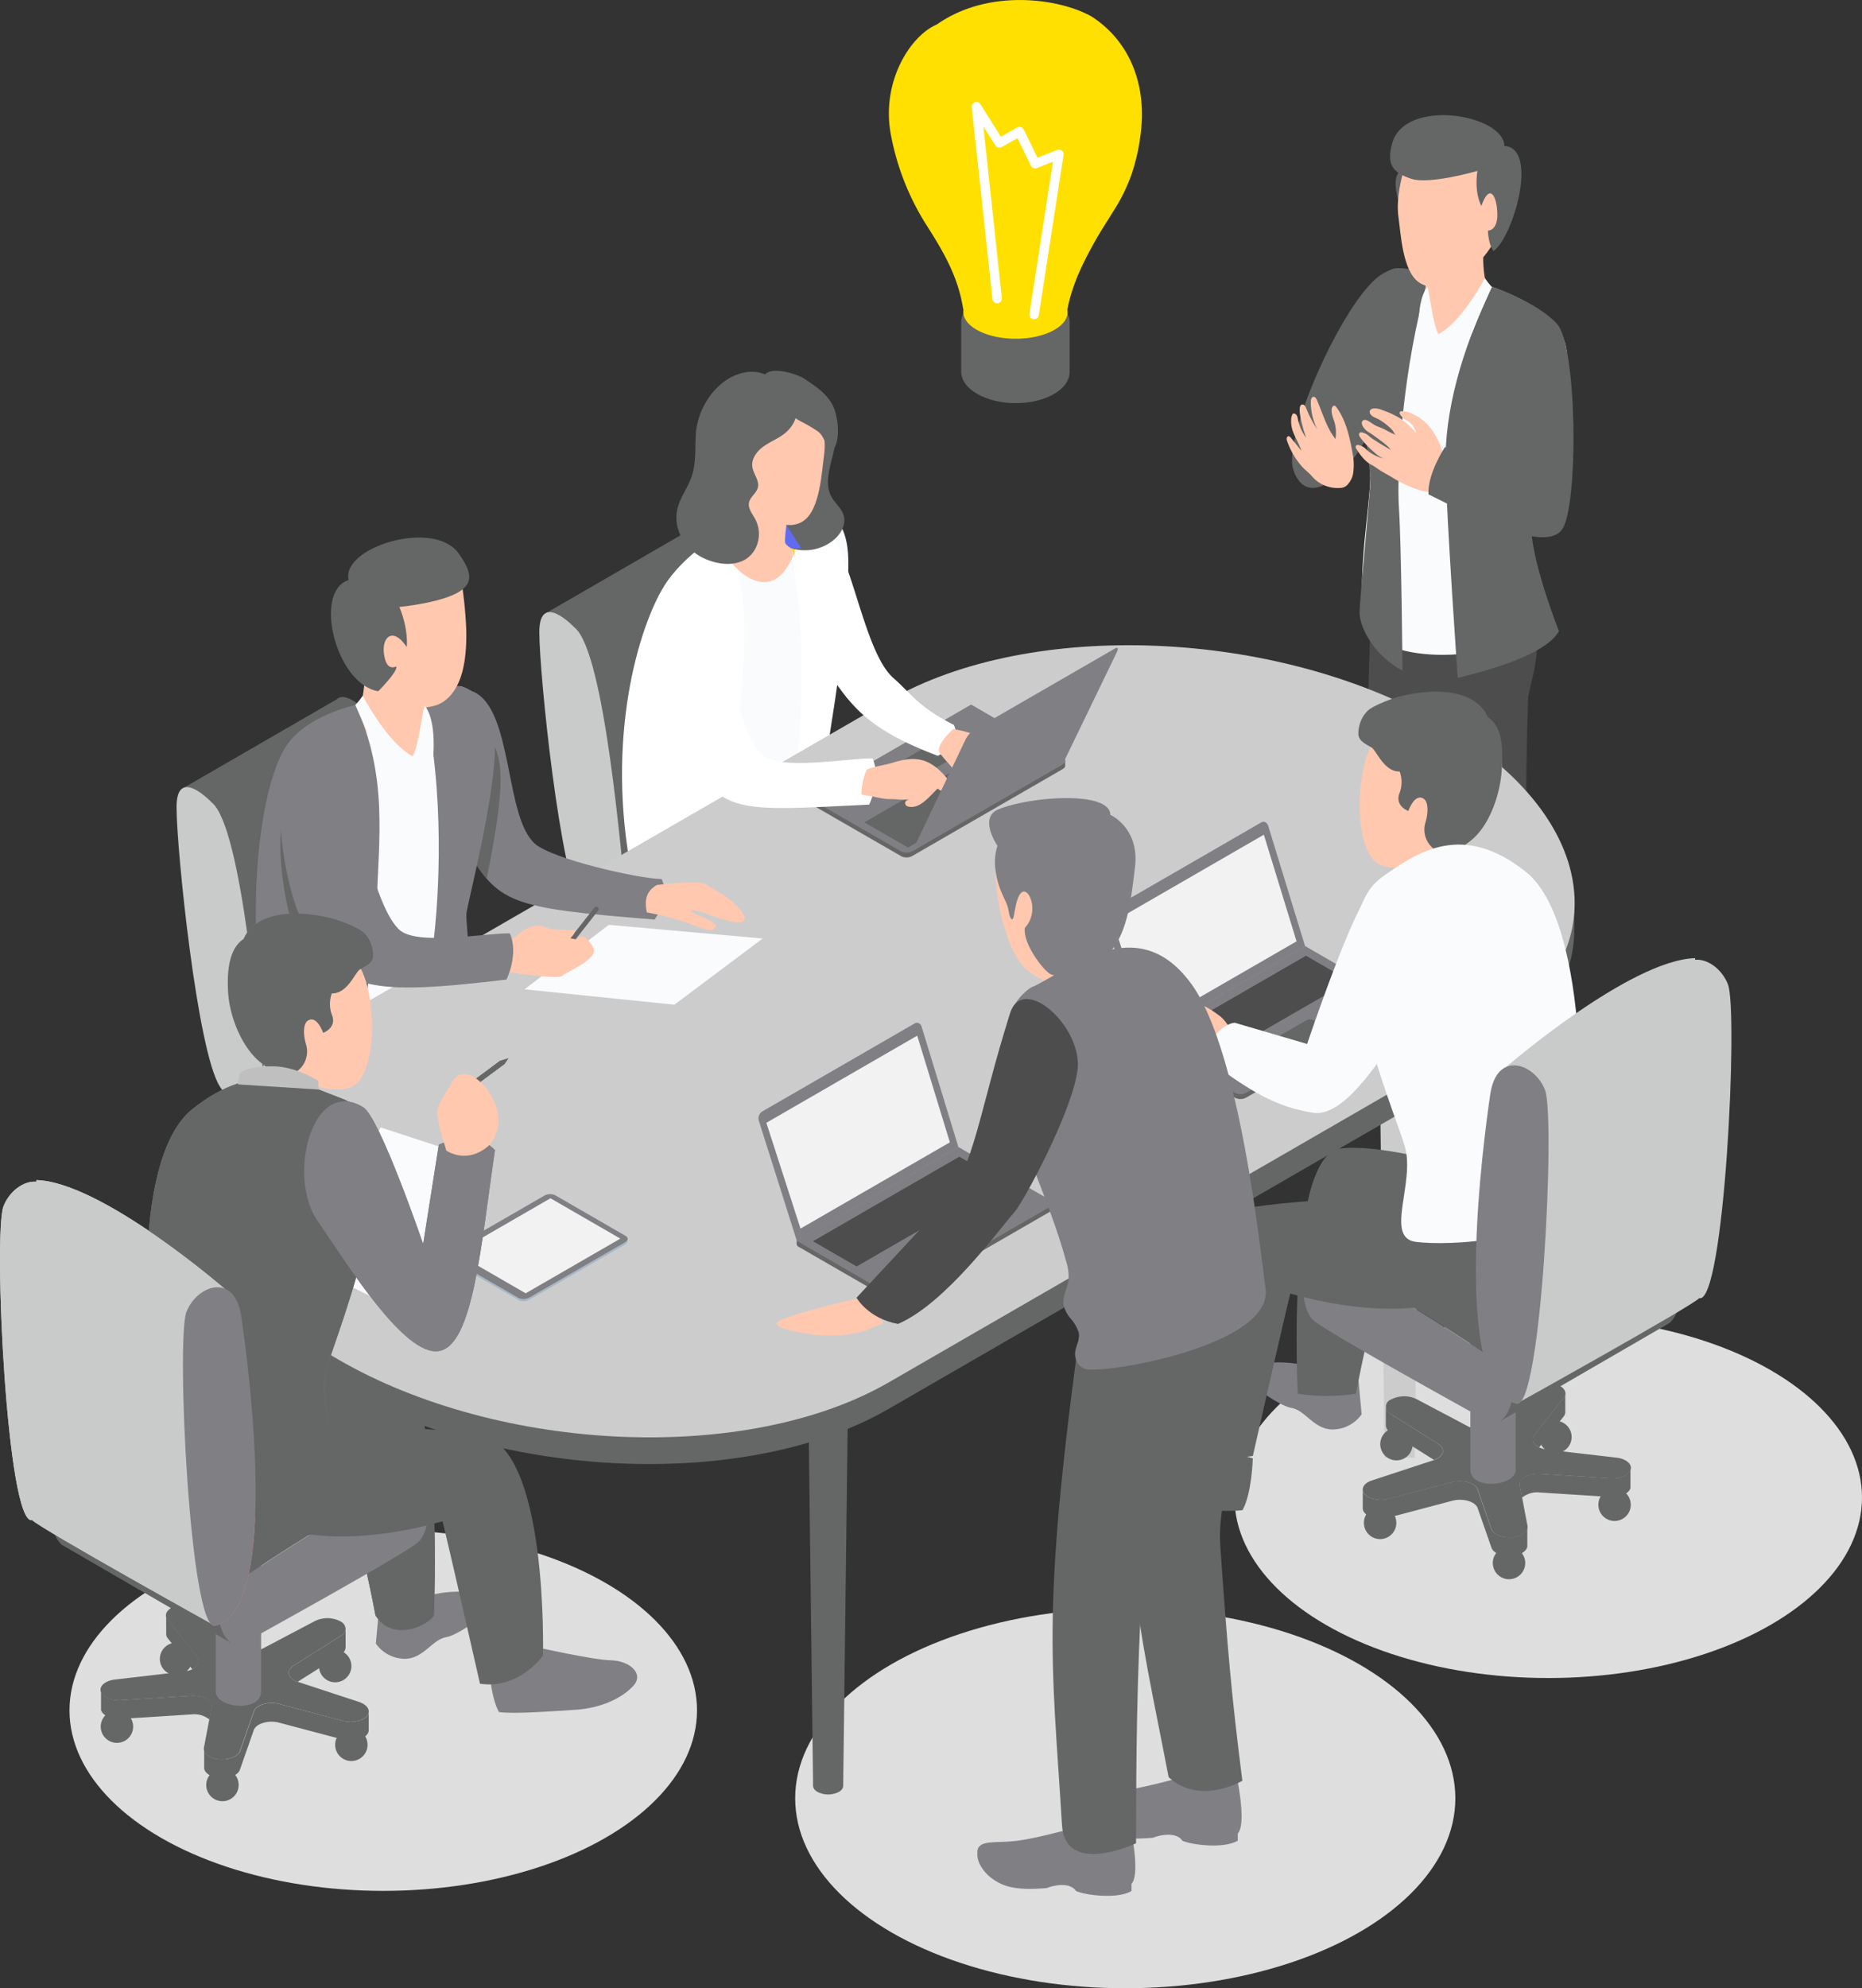 <svg xmlns="http://www.w3.org/2000/svg" viewBox="0 0 628.63 670.96"><rect x="0" y="0" width="628.63" height="670.96" fill="#333333" stroke="none"/><defs><style>.cls-1{fill:#dedede;}.cls-18,.cls-2{fill:#807f83;}.cls-10,.cls-11,.cls-15,.cls-2,.cls-21,.cls-22,.cls-23,.cls-24,.cls-3,.cls-5,.cls-6,.cls-7,.cls-8{fill-rule:evenodd;}.cls-3,.cls-9{fill:#656666;}.cls-4{fill:none;}.cls-5{fill:#c9cbcb;}.cls-16,.cls-6{fill:#f9fbfc;}.cls-25,.cls-7{fill:#fff;}.cls-8{fill:#fbd15b;}.cls-10{fill:#4d4d4d;}.cls-11,.cls-20{fill:#ffc8af;}.cls-12{fill:#83c9ff;}.cls-13{fill:#ccc;}.cls-14{fill:#cccccd;}.cls-15,.cls-19{fill:#f2f2f2;}.cls-17{fill:#a5b7c6;}.cls-21{fill:#ec827d;}.cls-22{fill:#bfbfbf;}.cls-23{fill:#606bf1;}.cls-24{fill:#ffe000;}</style></defs><title>home-hero</title><g id="Layer_2" data-name="Layer 2"><g id="HOME"><ellipse class="cls-1" cx="129.39" cy="577.18" rx="105.93" ry="60.92"/><ellipse class="cls-1" cx="379.9" cy="606.86" rx="111.44" ry="64.1"/><ellipse class="cls-1" cx="522.7" cy="505.35" rx="105.93" ry="60.92"/><path class="cls-2" d="M458.5,464.19c-1.77-1.65-6.74-.25-16.55-3.05s-19.92-.86-21.6,1.53S431.2,474.29,436,475.12s7.58,7.29,14,7.28a12.12,12.12,0,0,0,9.7-5.13Z"/><path class="cls-2" d="M181,555.82s19.1,4.35,25.26,4.47,11.39,4.44,7.55,8.62-10.94,7.54-19.56,8.08-20.8,1.46-25.8.76c-3.16-5.69-3.46-17.48-3.46-17.48Z"/><path class="cls-3" d="M406.94,487.69s-19.09,4.35-25.25,4.47-11.39,4.44-7.55,8.62,10.93,7.54,19.56,8.08,20.8,1.46,25.8.75c3.15-5.68,3.46-17.47,3.46-17.47Z"/><path class="cls-2" d="M128.08,541.57c1.76-1.65,6.73-.26,16.54-3.05s19.92-.87,21.6,1.52-10.85,11.62-15.63,12.46-7.57,7.29-14,7.28a12.11,12.11,0,0,1-9.7-5.14Z"/><line class="cls-4" x1="122.66" y1="562.41" x2="122.66" y2="562.2"/><path class="cls-3" d="M124.49,577.55a2.41,2.41,0,0,1-.66,1.6,5.5,5.5,0,0,1-2.71,1.52,9.84,9.84,0,0,1-5.28.07L94.22,575c-3.59-.94-7.75.28-8.53,2.51L81,590.89c-.58,1.66-3.11,2.81-6,2.81-.32,0-.65,0-1,0a7.15,7.15,0,0,1-4.36-1.73,2.6,2.6,0,0,1-.8-1.41v-.08a1.94,1.94,0,0,1,0-.68l1.8-9.46.79-4.13c.43-2.27-2.89-4.18-6.8-3.93l-23.86,1.51c-.23,0-.44,0-.67,0a10.18,10.18,0,0,1-2.83-.4c-1.69-.51-2.94-1.45-3.26-2.61-.53-1.86,1.59-3.63,4.8-4l23.36-2.71a9,9,0,0,0,2.67-.72c2-1,2.87-2.69,1.66-4.2l-8.27-10.46-1.67-2.1a2.55,2.55,0,0,1-.54-1.18c0-.1,0-.21,0-.3,0-1.29,1.22-2.52,3.33-3.14,2.92-.86,6.5-.23,8.13,1.42l11.83,12c2,2,6.58,2.42,9.47.89L106.4,547a9.61,9.61,0,0,1,8.49.12,3,3,0,0,1,1.79,2.68A3,3,0,0,1,115.1,552l-1.4.88-14.65,9.25c-2.61,1.66-1.92,4.29,1.4,5.43l.13,0,20.79,6.83C123.36,575.11,124.49,576.31,124.49,577.55Z"/><path class="cls-3" d="M64.93,563.33l-8.28-10.46a2.37,2.37,0,0,1-.54-1.22v-6.26a2.55,2.55,0,0,0,.54,1.18l1.67,2.1,8.27,10.46C67.8,560.64,67,562.35,64.93,563.33Z"/><path class="cls-3" d="M105.93,563.76a.77.77,0,0,1,0-.26c0-.1,0-.21,0-.32Z"/><path class="cls-3" d="M71.52,576.17l-.79,4.13a8.09,8.09,0,0,0-6-1.76l-23.86,1.52-.67,0c-3,0-5.61-1.26-6.09-3v-6.31c.32,1.16,1.57,2.1,3.26,2.61a10.18,10.18,0,0,0,2.83.4c.23,0,.44,0,.67,0l23.86-1.51C68.63,572,72,573.9,71.52,576.17Z"/><path class="cls-3" d="M83.91,588.07v1.11A1.91,1.91,0,0,1,83.91,588.07Z"/><path class="cls-3" d="M124.49,577.55v6.35a2.44,2.44,0,0,1-.66,1.54c-1.47,1.69-5,2.4-8,1.61l-21.62-5.72c-3.59-.94-7.75.28-8.53,2.51L81,597.19C80.45,598.86,78,600,75.09,600c-.34,0-.67,0-1,0-2.84-.26-4.94-1.6-5.16-3.21v-6.23a2.6,2.6,0,0,0,.8,1.41,7.15,7.15,0,0,0,4.36,1.73c.32,0,.65,0,1,0,2.87,0,5.4-1.15,6-2.81l4.66-13.35c.78-2.23,4.94-3.45,8.53-2.51l21.62,5.71a9.84,9.84,0,0,0,5.28-.07,5.5,5.5,0,0,0,2.71-1.52A2.41,2.41,0,0,0,124.49,577.55Z"/><path class="cls-3" d="M116.68,549.8v6.11a2.91,2.91,0,0,1-1.58,2.41l-14.65,9.25c-3.32-1.14-4-3.77-1.4-5.43l14.65-9.25,1.4-.88A3,3,0,0,0,116.68,549.8Z"/><line class="cls-4" x1="105.93" y1="563.83" x2="105.93" y2="563.76"/><path class="cls-3" d="M124.08,589.13a5.47,5.47,0,1,1-5.09-5.78A5.44,5.44,0,0,1,124.08,589.13Z"/><path class="cls-3" d="M80.56,602.68a5.47,5.47,0,1,1-5.09-5.77A5.45,5.45,0,0,1,80.56,602.68Z"/><path class="cls-3" d="M44.94,583a5.47,5.47,0,1,1-5.09-5.78A5.45,5.45,0,0,1,44.94,583Z"/><path class="cls-3" d="M64.9,560.15a5.47,5.47,0,1,1-5.1-5.78A5.44,5.44,0,0,1,64.9,560.15Z"/><path class="cls-3" d="M118.62,562.56a5.47,5.47,0,1,1-5.09-5.78A5.45,5.45,0,0,1,118.62,562.56Z"/><path class="cls-2" d="M88.16,570.77c0,7.18-15.33,5.78-15.33,0V520.62H88.16Z"/><path class="cls-3" d="M69.36,475.32s44-15.1,62.61-12.86,14.45,82.77,14.45,82.77a66.3,66.3,0,0,1-19.64,0c-4.18-22.37-10.89-47-10.89-47S75.41,510,69.36,504.1,69.36,475.32,69.36,475.32Z"/><path class="cls-3" d="M69.36,475.32s44-15.1,62.61-12.86,14.45,82.77,14.45,82.77c-1.5,3-13.63,9.26-19.64,0-4.18-22.37-10.89-47-10.89-47S75.41,510,69.36,504.1,69.36,475.32,69.36,475.32Z"/><path class="cls-2" d="M141.29,520.33C137.4,524,90.6,549.86,81.87,554.68a3.39,3.39,0,0,1-3.44,0h0l0,0c-4.88-3.1-7.3-14.11,2.1-21.09,2.77-2.06,52.61-35.58,60.55-33.29h0l.25.11a2.48,2.48,0,0,1,.72.47C145.84,504,145.35,516.51,141.29,520.33Z"/><path class="cls-3" d="M141,500.26c-7.94-2.29-57.78,31.23-60.55,33.29-9.4,7-7,18-2.1,21.09L23,522.56l-1.92-1.1-.05,0c-4.34-3.71-6-13.92,2.85-20.53,2.81-2.08,53.81-36.38,60.82-33.17l.47.26Z"/><path class="cls-3" d="M263.89,272.64c-1.49-11.82-7-83.19-17.42-91.34,0,0-7.1-7.53-10.3-4.36h0l-51.9,30,2.42,32.29L209.23,313l50.3-29h0C262.69,283.11,264.67,278.86,263.89,272.64Z"/><path class="cls-5" d="M193.93,211.73c10.39,8.15,15.93,79.52,17.42,91.34s-7,16.53-14.65,4.53-14.61-80.05-14.62-94.26S193.93,211.73,193.93,211.73Z"/><path class="cls-6" d="M278.07,172.53c-14.52-.72-39.17,16.45-50.33,30.53s-4.25,29.34-.48,44.42-2.06,52.84-2.07,56.46c17.14,11.5,58.56,13.17,63.31-3.82,2-18.5-11.51-38-11.68-48.85C277.5,228,297.25,179.52,278.07,172.53Z"/><path class="cls-7" d="M265.39,175.91c7.55,32.82,5.18,68.29,3.51,82.2s-2,60.19-2,60.19c11.19-5.66,16.54-16.11,16.8-20.88s-4.07-44.89-3.76-48.16,6-34.28,5.4-51-6.92-19.34-6.92-19.34l-14.37-6.42Z"/><path class="cls-8" d="M266.68,184.13l1.94.86a21.56,21.56,0,0,0-.49,3.19,3.86,3.86,0,0,0-.12-.59Z"/><path class="cls-7" d="M244.38,179.35c11.17,23.89,5.79,45.79,5.3,65.45S239,319.64,239,319.64c-19.58-4.88-21.92-18-25.7-24.7-9-45.95,2.37-83.29,10.86-97.08C230.82,187,244.38,179.35,244.38,179.35Z"/><path class="cls-7" d="M232.1,209.73c-18.11-4.53-9,38.15-.08,55.14,4.49,8.58,8,13.55,13.45,16.3,1.77-11.54,3.35-23.32,4-31.67C244.85,234.12,241.32,214.25,232.1,209.73Z"/><polygon class="cls-9" points="157.42 365.15 167.63 357.99 171.03 357.99 169.59 360.15 158.68 367.67 157.42 365.15"/><path class="cls-3" d="M141.41,331.68c-1.49-11.82-7-83.18-17.42-91.33,0,0-7.1-7.54-10.3-4.36h0l-51.9,30,2.42,32.29,22.54,73.83,50.3-29h0C140.21,342.15,142.19,337.91,141.41,331.68Z"/><path class="cls-5" d="M71.45,270.78c10.39,8.15,15.93,79.52,17.42,91.34s-7,16.52-14.65,4.53S59.61,286.59,59.6,272.39,71.45,270.78,71.45,270.78Z"/><path class="cls-3" d="M467.13,92.23c-12.05,6-34.28,54.83-30.5,66.28s14.05,5.16,21.11-4.9c9.73-13.88,19.48-44.05,18.27-51.6S467.13,92.23,467.13,92.23Z"/><path class="cls-2" d="M470.1,345.57s-18.69,21.83-23.67,23.3-.49,6.6,3.34,7,16-.13,19.53-3.61S482.87,365,482.87,365c0-11.33-2.71-18.44-2.71-18.44Z"/><path class="cls-10" d="M463.55,191.35s-2.42,48.32-1.54,64.16S466.76,350,466.76,350c10.23,2.2,16.73,0,16.73,0,3.36-60.31,3.27-77.65,4.23-86.64s2.16-35,2.16-35c7.21-14.93-.33-34.35-3.89-39S463.55,191.35,463.55,191.35Z"/><path class="cls-2" d="M500.64,366.3c-.63,8.83-3.82,19.24-4.62,24.53a12.56,12.56,0,0,0,2.31,10c1.22,1.7,16.15-3.24,18.19-9s-2.14-10.79-2.46-21.58C509.23,361.62,500.64,366.3,500.64,366.3Z"/><path class="cls-10" d="M479.07,195.1s2.57,44,6.63,58.63,7.69,57.6,9.42,65.09S499,372.6,499,372.6a33,33,0,0,0,16.59,0c-.19-43.34.86-78.57,0-90.46s.34-47.12.34-47.12c3.85-16.4,4.08-18.49,0-29.38S494.28,186.11,479.07,195.1Z"/><path class="cls-6" d="M470.6,90.73c13.48-.59,44.74,6.42,55,19.54s-4.65,36.32-8.23,50.3S519.05,209.64,519,213c-16,10.59-54.44,11.93-58.76-3.87-1.78-17.19,2.16-37.6,2.37-47.65C462.13,139.89,452.76,97.13,470.6,90.73Z"/><path class="cls-3" d="M482.18,93.94c-8.68,30.48-10.72,64.67-9.88,77.61s1.2,54.74,1.2,54.74C463.4,221,459,211.23,459,206.8s3.8-42.27,3.68-45.31-5.1-37.78-3.68-53.37S470.6,90.73,470.6,90.73h13Z"/><path class="cls-3" d="M473.81,57.15c-5.94,1.87,0,15.38,0,15.38Z"/><path class="cls-11" d="M473.5,58.93s-2.24,7.9-1.4,14,1.4,18.38,6.85,22.29,13.24-.63,18.41-5S508,77.77,508.12,68s-3.7-21.78-17.82-21.16S473.5,58.93,473.5,58.93Z"/><path class="cls-11" d="M500.9,81.56s-1.1,12.6,2.21,17.25c.23,3.1-8.65,16.24-17.5,14-5.15-1.34-4.53-7.34-4.53-7.34.55-4.59,0-15.66,0-15.66Z"/><path class="cls-3" d="M470,48.38c-2,7.25.28,9.86,6.4,11.94s22.38-2.64,22.38-2.64c-1.1,7.78,1.35,11.8,1.35,11.8,2.69-7.63,5.14-3.75,5.38,2.36s-3.18,6-3.18,6c.25,5.13,1.9,6.88,1.9,6.88,6.54-4.52,15.45-34.76,3.66-35.46C507.75,38.67,474.34,32.84,470,48.38Z"/><path class="cls-3" d="M503.66,96.8c-10.5,22.12-16,42.32-15.63,60.57s4.12,71.4,4.12,71.4c18.2-4.43,30.6-9.56,34.15-15.76-7.8-20.56-10.63-34.38-9-40.22s15.34-50.43,8.2-63.66C518.68,101.74,503.66,96.8,503.66,96.8Z"/><path class="cls-6" d="M501.32,93.85a26,26,0,0,0,2.34,3s-4.56,10-6.2,14.34-5.95,8-5.95,8l-5.9-6.43C493.74,108.45,501.32,93.85,501.32,93.85Z"/><path class="cls-6" d="M481.82,97c.54-.67,1.83,12.42,3.79,15.74-3.78,3.55-6,4.51-6,4.51S477.33,102.62,481.82,97Z"/><path class="cls-6" d="M155.59,231.58c-14.52-.72-46.3,9.26-57.46,23.34s2.88,36.53,6.65,51.6-2.06,52.85-2.07,56.47c17.14,11.5,58.56,13.17,63.31-3.82,2-18.51-11.51-38-11.68-48.85C155,287.06,174.77,238.57,155.59,231.58Z"/><path class="cls-2" d="M142.91,235c7.55,32.82,5.18,68.29,3.51,82.19s-2,60.2-2,60.2c11.19-5.66,16.54-16.11,16.8-20.88s-4.07-44.89-3.76-48.17,10.21-41.19,9.6-58-11.5-18.77-11.5-18.77l-14-.07Z"/><path class="cls-11" d="M156,197.51a142,142,0,0,1,1.42,15.13c.22,10.84-1.61,19.78-7.5,24s-16.66,1.44-22.2-3.31-9-15.7-9.06-26.24,4.11-23.44,19.31-22.7S156,197.51,156,197.51Z"/><path class="cls-11" d="M123,221.52s1.11,13.58-2.48,18.57c-.27,3.33,9.22,17.54,18.77,15.12,5.55-1.41,4.92-7.88,4.92-7.88-.56-4.94.09-16.87.09-16.87Z"/><path class="cls-3" d="M154.83,186.74c-8.43-11.75-39.77-2-37.13,9-12.13,3.87-4.28,35.17,10,37.53,0,0,6.68-6.7,6.1-8.37-1.37.62-3.2.61-4-3.21-1.38-6.43,2.67-10.61,7.51-3.36,0,0,.74-5.69-2.48-13.51,0,0,16.23-1.5,21.48-6.07C159.13,196.36,159.56,193.32,154.83,186.74Z"/><path class="cls-2" d="M120,237.92c11.17,23.89,7.74,46.27,7.25,65.92s-10.68,74.85-10.68,74.85c-19.58-4.88-21.92-18-25.7-24.7-9-45.95-3.1-87.89,5.39-101.69C102.87,241.49,120,237.92,120,237.92Z"/><path class="cls-3" d="M126.92,309c-5.72-16.19-10.58-38.67-20.2-43.4C88.6,261.05,94,306.31,102.9,323.3c5.39,10.3,10.82,16,19.84,18.57C124.57,330,126.26,317.71,126.92,309Z"/><path class="cls-6" d="M122.49,234.76a28.07,28.07,0,0,1-2.54,3.16s4.85,10.74,6.59,15.48,6.37,8.71,6.37,8.71l6.39-6.9C130.56,250.53,122.49,234.76,122.49,234.76Z"/><path class="cls-6" d="M143.47,238.29c-.58-.73-2,13.36-4.17,16.92,4,3.85,6.46,4.89,6.46,4.89S148.27,244.34,143.47,238.29Z"/><polygon class="cls-12" points="119.08 361.93 280.1 454.9 479.5 339.77 318.48 246.8 119.08 361.93"/><path class="cls-12" d="M131,364.78a10.88,10.88,0,0,1-9.86,0c-2.73-1.57-2.74-4.12,0-5.68a10.89,10.89,0,0,1,9.85,0C133.68,360.67,133.7,363.22,131,364.78Z"/><path class="cls-12" d="M477.48,342.62a10.91,10.91,0,0,1-9.86,0c-2.73-1.58-2.74-4.13,0-5.69a10.88,10.88,0,0,1,9.86,0C480.18,338.51,480.19,341.06,477.48,342.62Z"/><polygon class="cls-13" points="465.57 339.77 467.45 491.89 477.62 491.89 479.5 339.77 465.57 339.77"/><path class="cls-12" d="M284.53,453.36a10.89,10.89,0,0,1-9.85,0c-2.73-1.58-2.74-4.12,0-5.69a10.89,10.89,0,0,1,9.85,0C287.23,449.24,287.24,451.79,284.53,453.36Z"/><path class="cls-9" d="M283.2,604.71a8,8,0,0,1-7.19,0c-2-1.15-2-3,0-4.15a7.93,7.93,0,0,1,7.18,0C285.16,601.71,285.17,603.56,283.2,604.71Z"/><polygon class="cls-9" points="272.62 450.5 274.51 602.63 284.67 602.63 286.56 450.5 272.62 450.5"/><path class="cls-12" d="M323.12,253.68a10.86,10.86,0,0,1-9.85,0c-2.73-1.57-2.75-4.12,0-5.69a10.89,10.89,0,0,1,9.85,0C325.82,249.57,325.83,252.11,323.12,253.68Z"/><path class="cls-12" d="M321.78,405a8,8,0,0,1-7.18,0c-2-1.15-2-3,0-4.16a8,8,0,0,1,7.19,0C323.75,402,323.76,403.89,321.78,405Z"/><polygon class="cls-12" points="311.21 250.83 313.1 402.95 323.26 402.95 325.15 250.83 311.21 250.83"/><path class="cls-9" d="M531.48,304.76c-.07,17.42-10.61,34-32.14,46.47L299.94,466.35c-47.65,27.51-130.89,24.06-185.91-7.71h0c-29.47-17-44.85-38.69-45.48-59.39l0-.06v9.12l0,0c.59,20.72,16,42.44,45.48,59.47h0c55,31.77,138.26,35.22,185.91,7.71l199.4-115.13c21.56-12.44,32.1-29.09,32.14-46.53l0,0v-9.12Z"/><path class="cls-14" d="M114.17,458.78h0c55,31.77,138.26,35.22,185.92,7.7l199.4-115.12c21.52-12.43,32.07-29.05,32.13-46.46.08-21.14-15.31-43.46-45.48-60.88h0c-55-31.77-138.26-35.22-185.91-7.7L100.82,351.44c-22.13,12.78-32.67,30-32.13,47.94C69.32,420.08,84.7,441.76,114.17,458.78Z"/><path class="cls-3" d="M470.63,338.34l-30-17.33L389.9,350.29l-3.91.58v1a1.09,1.09,0,0,0,.55,1l30.59,17.66a4,4,0,0,0,3.63-.15l50.74-29.3c.65-.37.95-.87.87-1.32v-1.68Z"/><path class="cls-2" d="M440.62,319.33,386,350.87l-12.78-40.38a2.79,2.79,0,0,1,1-3.16l51.6-29.8c.93-.54,2,0,2.36,1.22Z"/><polygon class="cls-15" points="437.73 317.67 387.3 346.78 375.77 311.08 426.69 281.68 437.73 317.67"/><path class="cls-2" d="M471.5,339.41,420.76,368.7a4,4,0,0,1-3.63.15l-31.14-18,54.63-31.54,31.14,18C472.69,337.85,472.57,338.79,471.5,339.41Z"/><path class="cls-2" d="M471.5,339.41,420.76,368.7a4,4,0,0,1-3.63.15l-31.14-18,54.63-31.54,31.14,18C472.69,337.85,472.57,338.79,471.5,339.41Z"/><polygon class="cls-10" points="455.66 331.03 406.25 359.56 391.5 351.05 440.92 322.52 455.66 331.03"/><path class="cls-3" d="M448.79,348.79,437,355.59a2.49,2.49,0,0,1-2.25.09l-5.65-3.26c-.58-.33-.51-.91.16-1.3l11.78-6.8a2.49,2.49,0,0,1,2.25-.09l5.65,3.26C449.53,347.82,449.45,348.41,448.79,348.79Z"/><path class="cls-16" d="M103.71,426.77c1.25-2.52,24.79-46.31,24.79-46.31l34.71,11.34S142.78,445.87,140,444.71,103.71,426.77,103.71,426.77Z"/><polygon class="cls-16" points="177.08 333.86 205.54 312.1 257.49 316.71 227.68 339.05 177.08 333.86"/><path class="cls-17" d="M211.9,418l-.42,0a1.25,1.25,0,0,0-.22-.16L187.43,404.1a4.09,4.09,0,0,0-3.69.15l-32.25,18.62a2.81,2.81,0,0,0-.45.35l-.44,0v.86h0a1.11,1.11,0,0,0,.63.89l23.83,13.76a4.1,4.1,0,0,0,3.68-.15L211,420a1.54,1.54,0,0,0,.9-1.19h0Z"/><path class="cls-18" d="M175.06,438l-23.83-13.76c-.95-.54-.83-1.49.26-2.12l32.25-18.62a4.12,4.12,0,0,1,3.69-.16l23.83,13.76c.94.55.83,1.5-.27,2.13l-32.25,18.62A4.07,4.07,0,0,1,175.06,438Z"/><polygon class="cls-19" points="177.47 436.44 153.89 422.82 185.85 404.37 209.43 417.99 177.47 436.44"/><path class="cls-2" d="M159.79,233.39c13.55,6.08,10.47,42.28,20.83,51.36,5.87,5.15,34.75,11.76,42.76,11.9,3.14,6.45-2.4,13.67-2.4,13.67-49.26-4-52.76-5.16-64.13-25.05C148,269.73,141.67,229.25,159.79,233.39Z"/><path class="cls-20" d="M221.78,298.65s13.33-1.6,15.81-.46,8.21,4.63,9.79,6.23,6.63,5.9,2.41,6.95c-1.34.34-8.58-1.88-10.62-2.78s-5.68-2-5.68-1.07,9.3,3.37,8,5.43-3.54.48-10.09-1.73a97.13,97.13,0,0,0-13-3.31C217.28,303.17,218.75,300.33,221.78,298.65Z"/><path class="cls-9" d="M200.58,306.39l-9.51,12.11a.82.82,0,1,0,1.28,1l9.51-12.11a.82.82,0,1,0-1.28-1"/><path class="cls-11" d="M182.8,312.49c4.25,2.14,11.33.81,11.33,1.63a4.27,4.27,0,0,1-4.35,3.26C186.79,317.38,182.8,312.49,182.8,312.49Z"/><path class="cls-11" d="M171,319c2.45-2.72,8.72-9,13.74-5.71s8.27,3.26,9.91,3.8c1.63-2.44,4.07-.54,5.7,3s-9,7.88-10.6,9.24S171,327.92,171,327.92Z"/><path class="cls-2" d="M106.72,255.24c13.55,6.65,17.64,48.5,28,58.44,5.87,5.63,29.37,1.13,37.39,1.29,3.14,7.06-1.12,15.6-1.12,15.6-45.19,5.36-56.71,4.14-68.09-17.61C94,296,88.6,250.71,106.72,255.24Z"/><path class="cls-11" d="M486.8,151.91c-1.36-4.34-3.9-8.53-7.67-11a16.91,16.91,0,0,0-3.23-1.64,5.24,5.24,0,0,0-1.59-.4c-.43,0-1.3-.26-1.63.06a.75.75,0,0,0-.05.84,5.67,5.67,0,0,0,2.56,2.24,6.76,6.76,0,0,1,2.93,4.13,31.78,31.78,0,0,0-5.15-4.82,31.31,31.31,0,0,0-6.32-2.93,6,6,0,0,0-3-.54c-1.15.18-1.64,1.12-.86,2.06s1.84,1.12,2.74,1.64a20.77,20.77,0,0,1,3.37,2.46,9.68,9.68,0,0,1,1.37,1.42c.27.38.6,1.2,1.05,1.39a39.17,39.17,0,0,1-3.62-1.78c-1-.58-2.1-.86-3.16-1.38s-1.77-1.14-2.68-1.62a1.76,1.76,0,0,0-1.58-.25,1.13,1.13,0,0,0-.53,1,2.41,2.41,0,0,0,.4,1.15,6,6,0,0,0,2.21,2.09,23.52,23.52,0,0,1,2.21,1.53c.95.66,1.89,1.34,2.79,2.07.45.37.89.75,1.31,1.15s.74,1,1.15,1.17q-2.82-1.53-5.51-3.28a14.66,14.66,0,0,1-2-1.41,4.91,4.91,0,0,0-2.5-1.32,1,1,0,0,0-.69.05.78.78,0,0,0-.3.82,2.16,2.16,0,0,0,.43.82,28.22,28.22,0,0,0,3.65,4.07c1.21,1.11,2.86,2.66,4.49,3.08a13.24,13.24,0,0,1-6-3,5.32,5.32,0,0,0-2.75-1.61.87.87,0,0,0-.88.29,1,1,0,0,0,.16,1c1.19,2,3,4.36,5.11,5.4,1.18.57,2.22,1.49,3.36,2.16s2.49,1.39,3.7,2.14a40.85,40.85,0,0,0,9.63,4.39,9.83,9.83,0,0,0,2.85.37A3.16,3.16,0,0,0,485,165a8.24,8.24,0,0,0,2.59-4.48,14.48,14.48,0,0,0-.12-6.18C487.26,153.54,487.05,152.72,486.8,151.91Z"/><path class="cls-11" d="M456.78,153.72c-.95-5.46-2.23-11.87-5.65-16.35a1,1,0,0,0-.54-.45c-.54-.14-.93.54-1,1.09-.18,1.6.53,3.13,1,4.65a13.44,13.44,0,0,1,.27,5.52c-.12-.16-.22-.33-.34-.49-2.73-3.62-4.1-8.56-5.93-12.73-.21-.48-.52-1-1.05-1.07-.74,0-1,.94-1,1.68a20.28,20.28,0,0,0,2.2,9.31,36,36,0,0,1-3.71-7c-.24-.61-.59-1.32-1.24-1.37-2.64-.19.69,10,1.19,11.25a16,16,0,0,1-2.8-6.33,3.82,3.82,0,0,0-.4-1.28c-.27-.44-1-.87-1.4-.41a4.16,4.16,0,0,0-.47,1.95,9.85,9.85,0,0,0,.78,4.38c.79,2,2,3.89,2.63,6l-3.47-4.29c-.24-.3-.55-.63-.93-.57s-.66.76-.5,1.24a25.28,25.28,0,0,0,5.05,8.89c1.11,1.26,2.51,2.24,3.57,3.51a10.88,10.88,0,0,0,4.09,2.94,11.32,11.32,0,0,0,5.17.87,3.46,3.46,0,0,0,2.95-1.47,7.37,7.37,0,0,0,1.54-3.18A19.83,19.83,0,0,0,456.78,153.72Z"/><path class="cls-3" d="M487.83,150.88l22.41,7.63c-2.24-29.36,3-60.57,15.22-49.38,7.08,6.45,7.5,61.32,2,69.43s-28.84-3.54-45.19-11.74C481.9,159.74,487.83,150.88,487.83,150.88Z"/><path class="cls-11" d="M89.28,315.29c5.56-.91,13.14-1.09,18.51.5,9,2.67,14,8.44,16.15,17s2.84,23-2.1,31.06c-3.1,5-10,4.08-14.9,2.77-6-1.58-13.72-4.14-18.6-7.82-6.79-5.14-10.38-16.37-10.8-24.49-.36-7,3.26-17.65,11.74-19"/><path class="cls-2" d="M82.26,316.88c-5.42,3.59-5,11.77-4.72,17.44.42,8.12,4,19.35,10.8,24.49,3.75,2.83,3.92,3.15,9,4.72a28.7,28.7,0,0,0,2.9-2,8.23,8.23,0,0,0,3.11-9c-1-3.27-1.11-7.2.74-8.21,3-1.65,5,4.22,5,4.22,1.75-.64,4.41-2.66,2.94-6.14a10.43,10.43,0,0,1,0-7.16c5.36.11,7.86-7.2,9.56-8.15,3.62-2,4.83-2.85,4.25-6.29a10.61,10.61,0,0,0-3-6.06c-1.89-1.76-8.26-4.18-10.77-4.81C97.17,306.24,85.68,308.9,82.26,316.88Z"/><path class="cls-2" d="M115.47,370.74c-13.39-5-28.87-13.8-50.53,3.55S49.2,461.92,54.55,478s41.31,17.39,52,16,.14-19.95,3.71-32.22S142.07,380.64,115.47,370.74Z"/><path class="cls-2" d="M122.6,373.64c5.65,3.44,20.26,46.19,20.26,46.19l5.3-33.55s12-5.7,18.94,1.87c-4.79,32.51-7.36,65.9-18.94,67.78s-30.66-28.95-41-44S105.42,363.19,122.6,373.64Z"/><polygon class="cls-9" points="157.9 366.11 168.81 357.99 171.64 357.14 170.32 359.06 158.68 367.67 157.9 366.11"/><path class="cls-11" d="M150.62,388.22c0-1-4.2-11.3-2.49-15.11a28.46,28.46,0,0,1,3.78-6.25c1.82-5.86,6.74-5.23,10.63-1.4s9.33,13.3,2.33,21.27C157.36,393.15,150.62,388.22,150.62,388.22Z"/><path class="cls-5" d="M12.27,398.23s0,.2,0,.55C8,398.4,3.14,402,1.18,407.07c-3.53,9.09,1.19,108,9.68,105.91,2.7,2.82,61.77,35.66,61.77,35.66L76,435S34.33,398.83,12.27,398.23Z"/><path class="cls-21" d="M72.63,548.64c-8.49,2.1-13.21-96.82-9.69-105.91s16.29-13.5,18.5,1.44S95.08,543.08,72.63,548.64Z"/><path class="cls-11" d="M305.28,253.45c4.25,2.14,11.33.8,11.33,1.62a4.27,4.27,0,0,1-4.35,3.26C309.27,258.33,305.28,253.45,305.28,253.45Z"/><path class="cls-11" d="M293.51,260c2.45-2.72,8.72-9,13.74-5.71s8.27,3.26,9.91,3.81c1.63-2.45,4.07-.55,5.7,3s-9,7.88-10.6,9.24-18.75-1.41-18.75-1.41Z"/><path class="cls-3" d="M515.2,400.43s-44-15.1-62.6-12.86-14.45,82.77-14.45,82.77a66.3,66.3,0,0,0,19.64,0c4.17-22.37,10.89-47,10.89-47s40.48,11.7,46.52,5.85S515.2,400.43,515.2,400.43Z"/><line class="cls-4" x1="461.91" y1="487.3" x2="461.91" y2="487.51"/><path class="cls-3" d="M460.08,502.66a2.44,2.44,0,0,0,.65,1.59,5.61,5.61,0,0,0,2.71,1.53,9.87,9.87,0,0,0,5.29.07l21.62-5.72c3.59-.94,7.75.29,8.53,2.51L503.54,516c.57,1.67,3.11,2.82,6,2.82.32,0,.64,0,1,0a7.15,7.15,0,0,0,4.36-1.73,2.64,2.64,0,0,0,.8-1.41v-.08a1.94,1.94,0,0,0,0-.68l-1.8-9.46-.79-4.14c-.43-2.26,2.88-4.17,6.8-3.93l23.86,1.52c.23,0,.44,0,.67,0a9.82,9.82,0,0,0,2.83-.41c1.69-.51,2.94-1.45,3.26-2.6.52-1.86-1.6-3.64-4.8-4l-23.36-2.71a8.59,8.59,0,0,1-2.67-.73c-2.06-1-2.87-2.68-1.67-4.2l8.28-10.45,1.67-2.11a2.44,2.44,0,0,0,.53-1.18,1.43,1.43,0,0,0,0-.29c0-1.29-1.22-2.52-3.33-3.14-2.92-.86-6.51-.23-8.13,1.42l-11.83,12c-1.95,2-6.58,2.41-9.48.89l-17.55-9.28a9.67,9.67,0,0,0-8.48.12,2.62,2.62,0,0,0-.21,4.9l1.39.87,14.66,9.26c2.61,1.65,1.91,4.28-1.4,5.42a.52.52,0,0,1-.13.06l-20.79,6.83C461.2,500.21,460.08,501.42,460.08,502.66Z"/><path class="cls-3" d="M519.64,488.43,527.92,478a2.43,2.43,0,0,0,.53-1.22v-6.27a2.44,2.44,0,0,1-.53,1.18l-1.67,2.11L518,484.23C516.77,485.75,517.58,487.45,519.64,488.43Z"/><path class="cls-3" d="M478.64,488.87a.8.8,0,0,0,0-.26c0-.11,0-.21,0-.32Z"/><path class="cls-3" d="M513.05,501.27l.79,4.14a8.09,8.09,0,0,1,6-1.76l23.86,1.52.67,0c3,0,5.61-1.26,6.09-3v-6.31c-.32,1.15-1.57,2.09-3.26,2.6a9.82,9.82,0,0,1-2.83.41c-.23,0-.44,0-.67,0l-23.86-1.52C515.93,497.1,512.62,499,513.05,501.27Z"/><path class="cls-3" d="M500.66,513.18v1.11A2.09,2.09,0,0,0,500.66,513.18Z"/><path class="cls-3" d="M460.08,502.66V509a2.43,2.43,0,0,0,.65,1.55c1.48,1.69,5,2.4,8,1.61l21.62-5.72c3.59-.94,7.75.28,8.53,2.51l4.66,13.35c.57,1.66,3.08,2.82,5.94,2.82.34,0,.67,0,1-.06,2.84-.25,4.93-1.59,5.16-3.2v-6.23a2.64,2.64,0,0,1-.8,1.41,7.15,7.15,0,0,1-4.36,1.73c-.33,0-.65,0-1,0-2.87,0-5.41-1.15-6-2.82l-4.66-13.35c-.78-2.22-4.94-3.45-8.53-2.51l-21.62,5.72a9.87,9.87,0,0,1-5.29-.07,5.61,5.61,0,0,1-2.71-1.53A2.44,2.44,0,0,1,460.08,502.66Z"/><path class="cls-3" d="M467.88,474.91V481a2.94,2.94,0,0,0,1.59,2.42l14.65,9.24c3.31-1.14,4-3.77,1.4-5.42L470.86,478l-1.39-.87A3,3,0,0,1,467.88,474.91Z"/><line class="cls-4" x1="478.64" y1="488.87" x2="478.64" y2="488.93"/><path class="cls-3" d="M460.48,514.24a5.47,5.47,0,1,0,5.09-5.78A5.44,5.44,0,0,0,460.48,514.24Z"/><path class="cls-3" d="M504,527.79A5.47,5.47,0,1,0,509.1,522,5.44,5.44,0,0,0,504,527.79Z"/><path class="cls-3" d="M539.63,508.12a5.47,5.47,0,1,0,5.09-5.78A5.45,5.45,0,0,0,539.63,508.12Z"/><path class="cls-3" d="M519.67,485.25a5.47,5.47,0,1,0,5.09-5.77A5.45,5.45,0,0,0,519.67,485.25Z"/><path class="cls-3" d="M466,487.67a5.47,5.47,0,1,0,5.09-5.78A5.45,5.45,0,0,0,466,487.67Z"/><path class="cls-2" d="M496.41,495.88c0,7.17,15.33,5.78,15.33,0V445.73H496.41Z"/><path class="cls-2" d="M443.28,445.44C447.17,449.1,494,475,502.7,479.78a3.37,3.37,0,0,0,3.44,0h0l0,0c4.88-3.1,7.29-14.11-2.1-21.09-2.77-2.06-52.62-35.59-60.55-33.29h0l-.25.1a3,3,0,0,0-.72.47C438.73,429.1,439.22,441.61,443.28,445.44Z"/><path class="cls-3" d="M443.55,425.37c7.93-2.3,57.78,31.23,60.55,33.29,9.39,7,7,18,2.1,21.09l55.36-32.08,1.91-1.11.06,0c4.34-3.71,6.05-13.93-2.86-20.54-2.8-2.08-53.8-36.37-60.82-33.17l-.47.27Z"/><path class="cls-11" d="M415.87,348.75A13.06,13.06,0,0,0,412,343c-2.66-2-6.51-4.77-8.33-3.72s4.12,5.67,4.12,5.67a50.13,50.13,0,0,0-15.22-3.21c-2.73-.14-10.85,2.95-9.25,5.37s8,5.82,10.79,7.42,11.53,4.52,17.89,3.66S415.87,348.75,415.87,348.75Z"/><path class="cls-3" d="M515.2,406.28c1.87,29.64-31.55,43.68-79.61,30.26,0,0-3.3,13.66-12.62,54.8-13.28,2-21.74,0-21.74,0s-1.41-80.44,21.74-84,69.47-4,69.38-5.08Z"/><path class="cls-11" d="M495.29,240.39c-5.56-.9-13.14-1.08-18.51.51-9,2.66-14,8.44-16.15,17s-2.84,23,2.1,31.06c3.09,5,10,4.07,14.9,2.77,5.94-1.58,13.72-4.14,18.6-7.82,6.79-5.14,10.38-16.37,10.8-24.49.35-7-3.26-17.65-11.74-19"/><path class="cls-3" d="M502.31,242c5.41,3.59,5,11.76,4.72,17.44-.42,8.12-4,19.35-10.8,24.49-3.75,2.83-3.92,3.15-9,4.72a26.58,26.58,0,0,1-2.9-2,8.2,8.2,0,0,1-3.11-9c1-3.28,1.11-7.2-.74-8.21-3-1.65-5,4.22-5,4.22-1.74-.64-4.4-2.66-2.93-6.15a10.4,10.4,0,0,0,0-7.15c-5.37.1-7.86-7.2-9.56-8.15-3.62-2-4.84-2.85-4.26-6.29a10.7,10.7,0,0,1,3-6.06c1.9-1.77,8.27-4.18,10.78-4.81C487.4,231.35,498.89,234,502.31,242Z"/><path class="cls-6" d="M466.83,295.8c11.57-8.12,26.79-18.82,48.45-1.47S535.37,387,530,403.09s-41.31,17.38-52,16-.14-19.95-3.72-32.23S443.59,312.11,466.83,295.8Z"/><path class="cls-6" d="M462,312.19c-1.12.69-2.67,3.17-4.42,6.68-.21,14.78,4.83,32.89,9.5,47,3.64-5.27,7.14-10.74,10.33-15.41C487.67,335.4,479.13,301.74,462,312.19Z"/><path class="cls-5" d="M572.3,323.34s0,.2,0,.55c4.27-.38,9.11,3.23,11.07,8.29,3.52,9.09-1.19,108-9.69,105.91-2.7,2.82-61.76,35.66-61.76,35.66l-3.41-113.69S550.24,323.94,572.3,323.34Z"/><path class="cls-2" d="M511.94,473.75c8.49,2.1,13.21-96.82,9.68-105.91s-16.29-13.5-18.49,1.43S489.48,468.19,511.94,473.75Z"/><path class="cls-6" d="M463.14,300.62c-5.65,3.44-21.84,51.68-21.84,51.68l-24.39-7.15c-3.16,0-10.41,5.61-8.9,12.63,15.31,11.52,23.66,15.85,35.24,17.73s25-21.55,35.3-36.61S480.31,290.17,463.14,300.62Z"/><path class="cls-3" d="M353.6,406.16l-30-17.33-50.72,29.29-3.91.57v1a1.08,1.08,0,0,0,.56,1l30.59,17.66a4,4,0,0,0,3.62-.15l50.74-29.29c.66-.38,1-.88.87-1.33V405.9Z"/><path class="cls-2" d="M323.58,387.15,269,418.69l-12.78-40.38a2.8,2.8,0,0,1,1-3.16l51.61-29.8c.93-.53,2,0,2.35,1.22Z"/><polygon class="cls-15" points="320.69 385.49 270.26 414.6 258.73 378.9 309.66 349.5 320.69 385.49"/><path class="cls-2" d="M354.46,407.23l-50.74,29.29a4,4,0,0,1-3.62.15l-31.15-18,54.63-31.54,31.14,18C355.65,405.67,355.54,406.61,354.46,407.23Z"/><path class="cls-2" d="M354.46,407.23l-50.74,29.29a4,4,0,0,1-3.62.15l-31.15-18,54.63-31.54,31.14,18C355.65,405.67,355.54,406.61,354.46,407.23Z"/><polygon class="cls-10" points="338.63 398.85 289.21 427.38 274.47 418.87 323.88 390.34 338.63 398.85"/><path class="cls-3" d="M331.75,416.61,320,423.41a2.48,2.48,0,0,1-2.26.09l-5.64-3.26c-.58-.33-.51-.91.16-1.3l11.77-6.8a2.54,2.54,0,0,1,2.26-.09l5.64,3.26C332.49,415.64,332.42,416.23,331.75,416.61Z"/><path class="cls-3" d="M69.82,483.13c-1.87,29.65,31.56,43.68,79.61,30.26,0,0,3.3,13.67,12.62,54.8,13.29,2,21.26-9.51,21.26-9.51s1.89-70.93-21.26-74.46-69.46-4-69.37-5.08Z"/><path class="cls-11" d="M89.28,315.29c5.56-.91,13.14-1.09,18.51.5,9,2.67,14,8.44,16.15,17s2.84,23-2.1,31.06c-3.1,5-10,4.08-14.9,2.77-6-1.58-13.72-4.14-18.6-7.82-6.79-5.14-10.38-16.37-10.8-24.49-.36-7,3.26-17.65,11.74-19"/><path class="cls-3" d="M82.26,316.88c-5.42,3.59-5.54,12.1-5.26,17.77.42,8.12,4.55,19,11.34,24.16,3.75,2.83,3.92,3.15,9,4.72a28.7,28.7,0,0,0,2.9-2,8.23,8.23,0,0,0,3.11-9c-1-3.27-1.11-7.2.74-8.21,3-1.65,5,4.22,5,4.22,1.75-.64,4.41-2.66,2.94-6.14a10.43,10.43,0,0,1,0-7.16c5.36.11,7.86-7.2,9.56-8.15,3.62-2,4.83-2.85,4.25-6.29a10.61,10.61,0,0,0-3-6.06c-1.89-1.76-8.26-4.18-10.77-4.81C97.17,306.24,85.68,308.9,82.26,316.88Z"/><path class="cls-3" d="M115.47,370.74c-13.39-5-28.87-13.8-50.53,3.55S49.2,461.92,54.55,478s41.31,17.39,52,16,.14-19.95,3.71-32.22S142.07,380.64,115.47,370.74Z"/><path class="cls-2" d="M122.6,373.64c5.65,3.44,20.26,46.19,20.26,46.19l5.3-33.55s12-5.7,18.94,1.87c-4.79,32.51-7.36,65.9-18.94,67.78s-30.66-28.95-41-44S105.42,363.19,122.6,373.64Z"/><polygon class="cls-9" points="157.9 366.11 168.81 357.99 171.64 357.14 170.32 359.06 158.68 367.67 157.9 366.11"/><path class="cls-11" d="M150.62,388.22c0-1-4.2-11.3-2.49-15.11a28.46,28.46,0,0,1,3.78-6.25c1.82-5.86,6.74-5.23,10.63-1.4s9.33,13.3,2.33,21.27C157.36,393.15,150.62,388.22,150.62,388.22Z"/><path class="cls-5" d="M12.27,398.23s0,.2,0,.55C8,398.4,3.14,402,1.18,407.07c-3.53,9.09,1.19,108,9.68,105.91,2.7,2.82,61.77,35.66,61.77,35.66L76,435S34.33,398.83,12.27,398.23Z"/><path class="cls-2" d="M72.63,548.64c-8.49,2.1-13.21-96.82-9.69-105.91s16.29-13.5,18.5,1.44S95.08,543.08,72.63,548.64Z"/><path class="cls-2" d="M417.89,601.4l-18.73-1.69s-12,3.37-19.06,4.38-12.15-.16-13.84,2.37a2.89,2.89,0,0,0-.4,1.73h0s0,0,0,0,0,0,0,.06c-.35,3.73,2.94,7.22,4.78,8.57,3.66,2.68,7.67,4.3,18.64,3.34,2.87-1.13,8-1.89,9.87,1,2.87,1.35,13.83,2.87,18.73,0v-2.44C420.76,615.74,417.89,601.4,417.89,601.4Z"/><path class="cls-3" d="M426.11,429c6.17,31.89-15.93,66.76-14.14,92.51,2.46,35.28,3.81,50.7,7.46,79.43,0,0-14.33,8.5-24.89-1.22-10.81-56.3-15.58-66.39-14.08-169.39Z"/><path class="cls-11" d="M338.94,282.33c-6.33,7.38-1,37.72,7.88,45.07s16.23,4.75,23.94-1.8,12.22-22.87,10.37-35.17C378.62,273.69,357,261.28,338.94,282.33Z"/><path class="cls-2" d="M336.75,285.42a18.31,18.31,0,0,0-.58,8.68c.75,5.38,2.64,8.34,3.65,10.82s.66,4.27,1.73,5.24.89-7,3.38-9,6.1,6.64,1.08,11.94c-.73,5.27,6.05,14.13,8.55,15.59s12.89-.13,19.3-6.48,7.8-16.52,9.33-29.71S374.87,275,374.87,275c-.15-8.45-28.22-6.11-38.24-1.68C330.54,276.38,336.75,285.42,336.75,285.42Z"/><path class="cls-11" d="M298.22,446.58s-1.74.59-5.82,2.31-12.89,2.29-18.38,1.41-13-2.1-11.59-4.1,29.1-8.92,30.26-8.38S298.22,446.58,298.22,446.58Z"/><path class="cls-2" d="M382,618.38l-18.73-1.69s-12,3.37-19.06,4.39-12.15-.17-13.84,2.36a2.82,2.82,0,0,0-.39,1.73h0a.16.16,0,0,0,0,.07c-.35,3.72,2.94,7.22,4.78,8.56,3.66,2.68,7.68,4.3,18.64,3.34,2.87-1.13,8-1.89,9.87,1,2.87,1.35,13.84,2.87,18.73,0v-2.44C384.91,632.72,382,618.38,382,618.38Z"/><path class="cls-3" d="M411.91,437c2,32.51-24.58,68.07-26.12,94.32-2.11,36-2.18,61.42-2.25,90.72,0,0-23.93,11.34-25-6.18-3.51-57.4-7.28-72.48,7.55-177.5Z"/><path class="cls-2" d="M349.25,332.76c13.37-6.66,35-24.93,52.72-1.05,16.59,22.39,23.41,89.68,25.3,103.09,2.57,18.15-48,27.87-59.28,27.38a4.73,4.73,0,0,1-4.83-3.8c-.94-3.31,1.75-5.68,1-8.74a12.85,12.85,0,0,0-2.65-4.61,10.72,10.72,0,0,1-2.45-4.72c-.43-2.89,1.38-5.59,1.71-8.49a17.25,17.25,0,0,0-.87-6.27c-4.58-17.09-12.55-32.91-17-50.11-3-11.64-7.3-30.13,2.27-39.77C346.23,334.63,347.82,333.13,349.25,332.76Z"/><path class="cls-10" d="M341.06,341.77c-10.72,33.93-11.7,50.75-22.18,64.16-.78,1-29.71,32-29.71,32s3.89,7,14,8.85c16.16-6.91,34.44-32.32,39.35-37.78,2.83-3.15,18.79-32.41,21.19-47.28S345.53,328.36,341.06,341.77Z"/><path class="cls-3" d="M357.88,256.85l-30-17.33L277.15,268.8l-3.91.58v1a1.08,1.08,0,0,0,.56,1L304.38,289a4,4,0,0,0,3.63-.15l50.74-29.3c.66-.37.95-.87.87-1.32v-1.68Z"/><path class="cls-2" d="M358.75,257.92,308,287.21a4,4,0,0,1-3.63.15l-31.14-18,54.63-31.54,31.14,18C359.94,256.36,359.83,257.3,358.75,257.92Z"/><path class="cls-2" d="M358.75,257.92,308,287.21a4,4,0,0,1-3.63.15l-31.14-18,54.63-31.54,31.14,18C359.94,256.36,359.83,257.3,358.75,257.92Z"/><polygon class="cls-3" points="355.96 257.49 306.55 286.01 291.81 277.5 341.22 248.97 355.96 257.49"/><path class="cls-3" d="M320.7,256.4l-11.77,6.8a2.51,2.51,0,0,1-2.26.09L301,260c-.58-.33-.51-.91.16-1.3l11.77-6.8a2.51,2.51,0,0,1,2.26-.09l5.65,3.26C321.44,255.43,321.37,256,320.7,256.4Z"/><path class="cls-7" d="M232,198.19c13.55,6.65,14.82,46.5,25.18,56.44,5.87,5.63,29.37,1.14,37.39,1.29,3.14,7.06-1.12,15.6-1.12,15.6-44.77,2.19-50.15,3.57-61.53-18.19C223.05,236.35,213.9,193.66,232,198.19Z"/><path class="cls-7" d="M322,244.6c-11.95-6-14.54-10.69-20.41-15.82-10.37-9.08-14.47-45.37-23.16-49.91-5.65-1.28-8.63,1.39-9.8,6.12a21.56,21.56,0,0,0-.49,3.19c-.44,5.95,1.06,13.87,3.53,21.35a71.24,71.24,0,0,0,7.68,16.68,106.63,106.63,0,0,0,6.86,9.61c5.87,7.08,13.52,12.86,30.41,19.25C316.61,255.07,325.12,251,322,244.6Z"/><path class="cls-11" d="M317.1,253.75c.24.74,2.62,3.33,4.68,5.68s5.36,6.39,6.38,5.39-.94-5-.94-5,6.12,5.81,7.22,7.77.47-3.69-1.1-6.28c3.92,6,4.86,7.3,5.18,5.81s-2.94-9.57-2.49-8.79c4.53,6.83,6.26,7.77,5.78,4.63s-4.86-8.47-7.53-10c7.85,5.1,8.4,4.55,6.44,2.27s-9.23-7.84-18.94-9.18C315.61,251.9,317.1,253.75,317.1,253.75Z"/><path class="cls-11" d="M322.32,266.28c-2.54-3.94-6.21-8.44-10.91-9.73-3.27-.9-6.76-.2-10,.83-2.59.83-6.29,1.2-8.8,2.35a22.07,22.07,0,0,0-1.8,8.35,7.62,7.62,0,0,0,1.73.38c2.68.3,5.53,1.29,8.23,1.21,1.83-.06,4.74.51,6.42,0-.69.19-1.5.52-1.6,1.23a1.27,1.27,0,0,0,1,1.28c4,1.05,7.52-3.82,10-6.09C316.35,266.35,325.62,271.38,322.32,266.28Z"/><path class="cls-3" d="M280.22,139.09c0,.08.11.16.16.25,1.69,2.73,1.88,6.12,1.67,9.33-.38,5.83-4.3,13-1.53,18.62,1.18,2.39,3.59,4.12,4.33,6.68,1,3.52-1.54,7.16-4.62,9.16A15.46,15.46,0,0,1,267.11,185a12.46,12.46,0,0,1-8.37-9.94c-.65-5.51,2.8-10.56,5.86-15.19,1.74-2.63,4.2-6.15,4.4-9.41.19-3-1.43-5.68-.82-8.93a7.27,7.27,0,0,1,4-5.49C275,134.85,278.47,136.5,280.22,139.09Z"/><path class="cls-11" d="M247.64,164.74s3.59,12.48-4.63,17.7c-.25,3,8.37,15.94,17,13.74,5.05-1.28,7.63-8.49,7.63-8.49a139.23,139.23,0,0,0-3.07-14Z"/><path class="cls-11" d="M276.85,139.4s2.24,7.9,1.39,14-1.39,18.37-6.84,22.29-13.24-.63-18.41-5-10.64-12.47-10.76-22.26,3.7-21.78,17.82-21.17S276.85,139.4,276.85,139.4Z"/><path class="cls-3" d="M267,133.42c3.65,4.46,1.92,9.94-2.59,13.24-2.16,1.58-4.71,2.56-6.85,4.16s-3.95,4.1-3.56,6.75c.35,2.4,2.44,4.57,1.86,6.94-.47,1.94-2.62,3.16-3,5.13s1.14,3.76,2.11,5.54a10.78,10.78,0,0,1,.2,9.65c-3.31,6.79-11.71,6.34-17.67,3.51-6.33-3-10.61-10.07-8.68-17.09,1-3.67,3.44-6.8,4.67-10.4,1.58-4.58,1.12-9.57,1.43-14.41.6-9.18,7.48-19.45,17.12-20.85C258.31,124.66,263.15,128.74,267,133.42Z"/><path class="cls-3" d="M271.79,127.94l-.09-.06c-2.76-1.85-13.95-5.32-14,.39s8.33,11.42,12.76,14a46.37,46.37,0,0,1,5.74,3.37c2.31,1.79,2.5,5.21,4.54,6.76,3.1-3,2.31-10.33,1.06-14C280.16,133.5,275.88,130.73,271.79,127.94Z"/><path class="cls-2" d="M358.75,257.92,308,287.21l18-37.69a8.55,8.55,0,0,1,2.75-3.15l47.72-27.55c.93-.54,1.2,0,.61,1.21Z"/><line class="cls-4" x1="141.02" y1="600.13" x2="141.02" y2="600"/><path class="cls-22" d="M107.52,367.67v-2.89s-7.34-4.78-15-4.93-11.3,1.63-11.59,2.56a30,30,0,0,0-.58,3.54Z"/><path class="cls-23" d="M265.5,177.16s-.69,5.1-.4,6,2,1.87,2,1.87h3.42Z"/><path class="cls-7" d="M288,209.87c-.24-6.81-1.43-11.25-2.75-14.16.06.81.12,1.62.15,2.5.32,9-1.18,22.2-2.68,32.94,1.14,1.63,2.3,3.18,3.53,4.67C287.33,226.76,288.22,217,288,209.87Z"/><path class="cls-3" d="M167.1,252c0,10.47-3.36,27.47-6.11,40.1a44.37,44.37,0,0,0,3.3,4.43c2.51-12.22,5-26.42,4.67-35A27.66,27.66,0,0,0,167.1,252Z"/><path class="cls-3" d="M361.12,108.75h0c0-2.69-1.83-5.39-5.4-7.45-7.17-4.14-18.77-4.16-25.89,0-3.58,2.07-5.35,4.78-5.32,7.5h0v16.67h0c0,2.7,1.82,5.4,5.4,7.46,7.17,4.14,18.76,4.16,25.89.05,3.58-2.07,5.35-4.79,5.32-7.51h0Z"/><path class="cls-24" d="M375.63,71.66a59.52,59.52,0,0,0,6.19-12.26,67.15,67.15,0,0,0,3.69-19.47c.37-12.92-4.37-25.74-16.18-33.84a17,17,0,0,0-2.9-1.59c-11-5.2-33.37-8-50.09,3.73-9.22,3.94-18.87,19.56-15.59,37.12A86.56,86.56,0,0,0,312.81,76c5.82,9.11,10.62,17.39,12.32,28l.14.52c-.37,2.55,1.33,5.18,5.14,7.13,6.91,3.55,18.08,3.57,24.94,0,3.83-2,5.51-4.62,5-7.2,1.73-8.94,5.62-16.53,10.2-24.57C372.2,77.06,374,74.37,375.63,71.66Z"/><path class="cls-25" d="M338.24,100.67l-6.24-58,4.06,6.42a1.58,1.58,0,0,0,2.12.54l5.33-3,4.54,9.29a1.59,1.59,0,0,0,2,.79l5.44-2.13-7.92,51.26a1.59,1.59,0,1,0,3.14.49l8.35-54a1.59,1.59,0,0,0-2.15-1.72l-6.65,2.6-4.63-9.5a1.65,1.65,0,0,0-1-.82,1.59,1.59,0,0,0-1.26.14l-5.48,3.09L331,35.17a1.59,1.59,0,0,0-2.93,1l7,64.82a1.59,1.59,0,0,0,3.16-.34Z"/></g></g></svg>